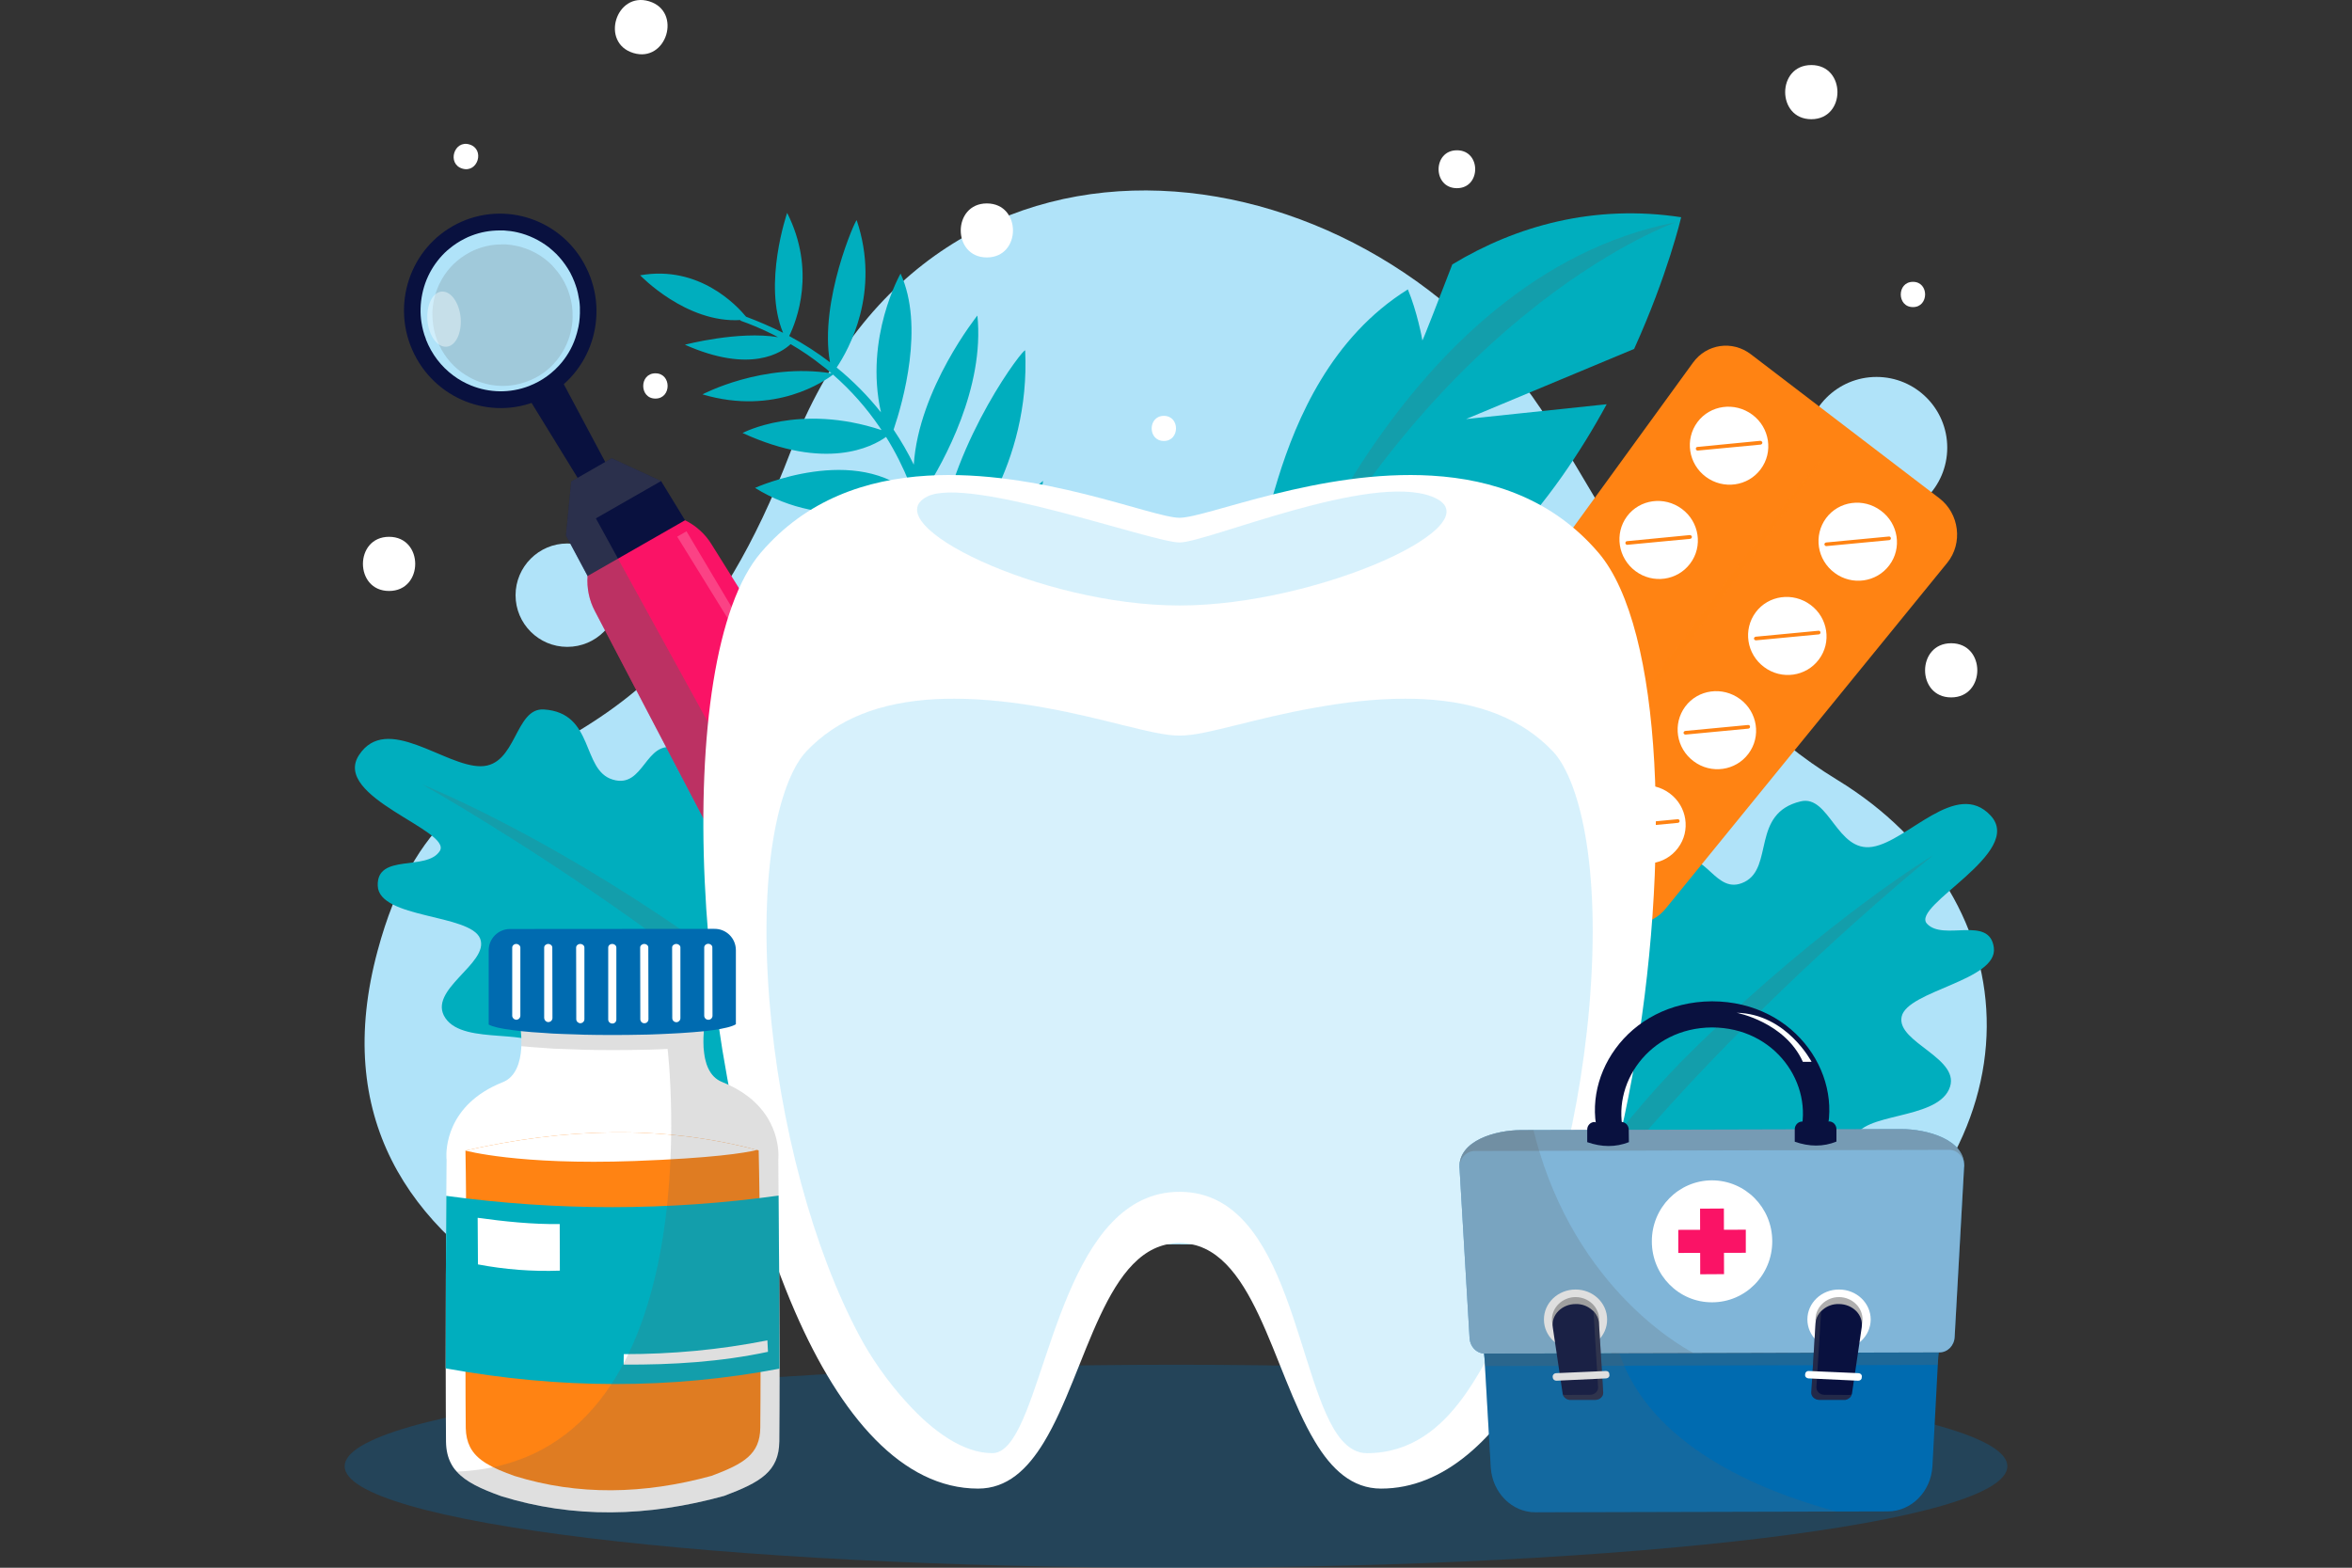 <?xml version="1.0" encoding="UTF-8"?>
<!DOCTYPE svg PUBLIC "-//W3C//DTD SVG 1.1//EN" "http://www.w3.org/Graphics/SVG/1.1/DTD/svg11.dtd">
<!-- Creator: CorelDRAW X7 -->
<svg xmlns="http://www.w3.org/2000/svg" xml:space="preserve" width="161.95mm" height="107.97mm" version="1.1" shape-rendering="geometricPrecision" text-rendering="geometricPrecision" image-rendering="optimizeQuality" fill-rule="evenodd" clip-rule="evenodd"
viewBox="0 0 16195 10797"
 xmlns:xlink="http://www.w3.org/1999/xlink">
 <rect x="0" y="0" width="16195" height="10797" fill="#333333" stroke="none"/>
 <g id="Capa_x0020_1">
  <rect fill="none" width="16195" height="10797"/>
  <g id="_663963160">
   <g>
    <g>
     <path fill="#B0E3F9" fill-rule="nonzero" d="M13408 3083c0,269 -218,487 -487,487 -269,0 -487,-218 -487,-487 0,-269 218,-487 487,-487 269,0 487,218 487,487z"/>
     <path fill="#B0E3F9" fill-rule="nonzero" d="M4262 4099c0,197 -159,356 -356,356 -196,0 -356,-159 -356,-356 0,-196 160,-356 356,-356 197,0 356,160 356,356z"/>
    </g>
    <path fill="#B0E3F9" fill-rule="nonzero" d="M12500 8960c1601,-1065 1496,-2769 149,-3590 -971,-592 -1453,-1615 -1983,-2467 -1175,-1888 -4217,-2420 -5223,210 -1005,2631 -2346,1587 -2843,3435 -307,1138 203,1908 1093,2412 1317,-249 2815,-390 4405,-390 1588,0 3086,141 4402,390z"/>
    <path fill="#006BB0" fill-rule="nonzero" fill-opacity="0.302" d="M13822 10098c0,386 -2563,699 -5724,699 -3162,0 -5725,-313 -5725,-699 0,-386 2563,-699 5725,-699 3161,0 5724,313 5724,699z"/>
   </g>
   <g>
    <g>
     <path fill="#00AEBE" fill-rule="nonzero" d="M6525 4166c0,-14 -1,-29 -2,-43 -4,-70 -11,-143 -21,-217 157,-167 594,-706 557,-1492 -2,-30 -488,602 -592,1291 -1,-5 -2,-10 -3,-16 -23,-100 -54,-204 -94,-309 127,-199 411,-709 360,-1207 0,0 -404,504 -438,1027 -40,-82 -86,-162 -139,-241 65,-192 213,-714 48,-1075 0,0 -251,438 -135,956 -87,-110 -188,-213 -305,-309 82,-122 305,-518 138,-1014 -5,-15 -260,559 -184,978 -85,-65 -179,-126 -281,-181 51,-103 187,-450 -14,-848 0,0 -169,491 -28,826 -80,-40 -165,-77 -255,-111 -61,-74 -322,-357 -729,-285 0,0 316,332 692,308l-3 3c2,1 4,2 6,3 65,23 126,49 185,77 24,11 47,23 69,35 -272,-45 -641,52 -641,52 452,201 666,54 728,-4 79,46 152,96 219,150 16,11 30,23 45,36 6,5 12,10 17,15 -475,-75 -888,145 -888,145 501,149 845,-95 899,-136 126,110 231,231 318,358 6,8 11,16 16,24 -569,-188 -957,20 -957,20 574,263 892,96 988,27 65,104 118,211 161,318 10,22 18,45 27,67 3,10 7,20 10,30 -398,-381 -1100,-64 -1100,-64 495,309 1027,119 1108,87 0,1 1,2 1,2 1,7 2,13 4,19 0,0 0,-1 1,-2 43,127 72,251 91,368 4,23 7,45 10,67 2,16 4,31 6,46 1,8 1,16 2,24 -4,-3 -8,-6 -12,-9 -421,-299 -819,-272 -990,-241 0,0 171,194 484,271 237,60 440,33 512,16 4,-1 7,-1 10,-2 7,68 11,134 13,198l65 35c-6,20 -10,39 -13,56l72 39c575,-505 619,-1022 619,-1022 -420,336 -588,649 -657,854z"/>
     <g>
      <path fill="#00AEBE" fill-rule="nonzero" d="M11252 2403l-1157 483 968 -102c-89,164 -192,333 -309,499 -60,85 -124,169 -191,251l-1 1 -319 33 -605 63 434 99 262 60c-65,67 -133,131 -204,193 -105,91 -196,183 -276,276l-165 8 -152 8 113 65 95 55c-219,295 -1226,109 -1226,109 15,-282 185,-897 282,-1212 126,-405 364,-969 893,-1299 63,150 100,345 100,352 8,-12 117,-293 206,-524 441,-267 978,-416 1576,-325 0,0 -92,395 -324,907z"/>
      <path fill="#606060" fill-rule="nonzero" fill-opacity="0.2" d="M8775 4371c0,0 853,-2470 2766,-2841 0,0 -1599,551 -2766,2841z"/>
     </g>
     <g>
      <path fill="#00AEBE" fill-rule="nonzero" d="M13707 5617c-236,-254 -569,176 -814,215 -245,40 -297,-360 -494,-313 -342,81 -184,454 -387,555 -203,101 -265,-238 -464,-143 -200,95 -97,361 -266,466 -276,171 -325,-168 -630,17 -304,185 283,700 116,904 -167,204 -587,-560 -906,-129 -320,431 264,884 177,1238 -87,354 -544,-42 -646,289 -79,259 249,786 396,1005 4,1 9,3 13,4 31,11 56,29 84,46 27,17 56,32 80,54 5,5 11,11 17,16 975,158 1383,-134 1229,-280 -162,-152 -205,-379 167,-383 371,-5 919,-36 975,-265 56,-230 -433,-308 -290,-510 143,-202 868,63 925,-145 56,-207 -265,-233 -218,-416 47,-182 551,-126 649,-339 98,-213 -364,-321 -326,-501 38,-180 664,-249 635,-475 -29,-226 -348,-42 -461,-166 -112,-124 675,-489 439,-744z"/>
      <path fill="#606060" fill-rule="nonzero" fill-opacity="0.2" d="M13311 5890c0,0 -2363,1899 -3153,3613 0,0 447,-1250 1527,-2300 905,-880 1626,-1313 1626,-1313z"/>
     </g>
     <g>
      <path fill="#00AEBE" fill-rule="nonzero" d="M7012 8605c108,-236 349,-819 227,-1063 -155,-309 -540,156 -684,-178 -145,-335 356,-879 -31,-1251 -386,-372 -674,451 -872,277 -198,-173 296,-778 -35,-910 -332,-132 -510,534 -695,266 -185,-269 -56,-533 -269,-594 -212,-61 -217,283 -434,217 -217,-65 -123,-460 -474,-483 -202,-13 -187,390 -435,391 -248,2 -648,-367 -838,-77 -190,290 646,520 556,661 -90,141 -436,12 -427,240 9,227 637,192 705,363 67,171 -371,354 -239,548 132,194 620,55 696,227 77,172 -235,251 -145,446 89,196 761,-186 936,-10 174,176 -295,334 -202,551 93,217 638,157 1006,100 367,-57 362,174 228,350 -127,168 312,385 1226,84 52,-67 122,-122 200,-155z"/>
      <path fill="#606060" fill-rule="nonzero" fill-opacity="0.2" d="M2908 5403c0,0 2645,1481 3708,3041 0,0 -649,-1158 -1888,-2015 -1037,-718 -1820,-1026 -1820,-1026z"/>
     </g>
    </g>
    <g>
     <path fill="#FF8313" fill-rule="nonzero" d="M12056 2440l1297 991c139,106 164,311 55,445l-1940 2383c-97,119 -266,138 -389,45l-1164 -886c-133,-101 -163,-297 -65,-432l1807 -2488c94,-130 271,-156 399,-58z"/>
     <g>
      <path fill="#FF8313" fill-rule="nonzero" fill-opacity="0.502" d="M11731 3320c121,90 290,67 378,-51 88,-119 62,-287 -58,-377 -120,-90 -289,-66 -377,52 -89,118 -63,287 57,376z"/>
      <path fill="#FF8313" fill-rule="nonzero" fill-opacity="0.502" d="M11624 3918c88,-119 63,-287 -58,-377 -120,-90 -289,-66 -377,52 -89,118 -63,287 57,376 121,90 290,67 378,-51z"/>
      <path fill="#FF8313" fill-rule="nonzero" fill-opacity="0.502" d="M11081 4190c-120,-90 -289,-66 -377,52 -89,118 -63,287 57,376 121,90 290,67 378,-51 88,-119 63,-287 -58,-377z"/>
      <path fill="#FF8313" fill-rule="nonzero" fill-opacity="0.502" d="M10596 4839c-120,-89 -289,-66 -377,52 -89,118 -63,287 58,376 120,90 289,67 377,-51 88,-119 63,-287 -58,-377z"/>
      <path fill="#FF8313" fill-rule="nonzero" fill-opacity="0.502" d="M12937 3553c-120,-90 -289,-66 -377,52 -89,118 -63,287 57,376 120,90 289,67 378,-51 88,-119 62,-287 -58,-377z"/>
      <path fill="#FF8313" fill-rule="nonzero" fill-opacity="0.502" d="M12452 4202c-120,-90 -289,-66 -377,52 -89,118 -63,287 57,376 120,90 290,67 378,-51 88,-119 62,-287 -58,-377z"/>
      <path fill="#FF8313" fill-rule="nonzero" fill-opacity="0.502" d="M11967 4851c-120,-89 -289,-66 -377,52 -89,118 -63,287 57,376 121,90 290,67 378,-51 88,-119 62,-287 -58,-377z"/>
      <path fill="#FF8313" fill-rule="nonzero" fill-opacity="0.502" d="M11482 5500c-120,-89 -289,-66 -377,52 -89,118 -63,287 57,376 121,90 290,67 378,-51 88,-118 63,-287 -58,-377z"/>
     </g>
     <g>
      <g>
       <path fill="white" fill-rule="nonzero" d="M11746 3284c120,89 289,66 377,-52 89,-118 63,-287 -57,-376 -121,-90 -290,-67 -378,51 -88,119 -63,287 58,377z"/>
       <path fill="white" fill-rule="nonzero" d="M11638 3881c89,-118 63,-287 -57,-376 -121,-90 -290,-67 -378,51 -88,119 -62,287 58,377 120,90 289,66 377,-52z"/>
       <path fill="white" fill-rule="nonzero" d="M11096 4154c-120,-90 -290,-67 -378,51 -88,119 -62,287 58,377 120,90 289,66 377,-52 89,-118 63,-287 -57,-376z"/>
       <path fill="white" fill-rule="nonzero" d="M10611 4803c-120,-90 -289,-67 -378,51 -88,119 -62,287 58,377 120,90 289,66 377,-52 89,-118 63,-287 -57,-376z"/>
       <path fill="white" fill-rule="nonzero" d="M12951 3517c-120,-90 -289,-67 -377,51 -88,119 -63,287 58,377 120,90 289,66 377,-52 89,-118 63,-287 -58,-376z"/>
       <path fill="white" fill-rule="nonzero" d="M12467 4166c-121,-90 -290,-67 -378,51 -88,119 -63,287 58,377 120,90 289,66 377,-52 89,-118 63,-287 -57,-376z"/>
       <path fill="white" fill-rule="nonzero" d="M11982 4815c-121,-90 -290,-67 -378,51 -88,119 -63,287 58,377 120,90 289,66 377,-52 89,-118 63,-287 -57,-376z"/>
       <path fill="white" fill-rule="nonzero" d="M11497 5464c-121,-90 -290,-67 -378,51 -88,119 -62,287 58,377 120,90 289,67 377,-52 89,-118 63,-287 -57,-376z"/>
      </g>
     </g>
     <path fill="#FF8313" fill-rule="nonzero" fill-opacity="0.502" d="M11606 4454c-530,710 -969,1280 -979,1272 -10,-7 412,-589 943,-1299 530,-711 969,-1280 979,-1273 10,8 -412,590 -943,1300z"/>
     <g>
      <g>
       <path fill="#FF8313" fill-rule="nonzero" d="M11684 3102c-4,-2 -7,-6 -7,-11 -1,-6 4,-13 11,-13l432 -42c7,0 14,5 15,12 0,7 -5,13 -12,14l-432 41c-2,0 -5,0 -7,-1z"/>
       <path fill="#FF8313" fill-rule="nonzero" d="M11199 3751c-4,-2 -7,-6 -7,-10 -1,-7 4,-14 11,-14l433 -42c6,0 13,5 14,12 0,7 -5,13 -12,14l-432 41c-2,0 -5,0 -7,-1z"/>
       <path fill="#FF8313" fill-rule="nonzero" d="M10714 4400c-4,-2 -7,-6 -7,-10 -1,-7 4,-14 11,-14l433 -41c7,-1 13,4 14,11 0,7 -5,13 -12,14l-432 41c-2,0 -5,0 -7,-1z"/>
       <path fill="#FF8313" fill-rule="nonzero" d="M10229 5049c-4,-2 -7,-6 -7,-10 -1,-7 4,-14 11,-14l433 -41c7,-1 13,4 14,11 1,7 -5,13 -12,14l-432 41c-2,0 -5,0 -7,-1z"/>
      </g>
      <g>
       <path fill="#FF8313" fill-rule="nonzero" d="M12570 3760c-4,-2 -7,-6 -8,-10 0,-7 5,-13 12,-14l432 -41c7,-1 13,4 14,11 1,7 -4,13 -11,14l-433 41c-2,0 -4,0 -6,-1z"/>
       <path fill="#FF8313" fill-rule="nonzero" d="M12085 4409c-4,-2 -7,-6 -8,-10 0,-7 5,-13 12,-14l432 -41c7,-1 14,4 14,11 1,7 -4,13 -11,14l-432 41c-3,0 -5,0 -7,-1z"/>
       <path fill="#FF8313" fill-rule="nonzero" d="M11600 5058c-4,-2 -7,-5 -8,-10 0,-7 5,-13 12,-14l432 -41c7,-1 14,4 14,11 1,7 -4,13 -11,14l-432 41c-3,0 -5,0 -7,-1z"/>
       <path fill="#FF8313" fill-rule="nonzero" d="M11115 5707c-4,-2 -7,-5 -7,-10 -1,-7 4,-13 11,-14l432 -41c7,-1 14,4 14,11 1,7 -4,13 -11,14l-432 41c-3,1 -5,0 -7,-1z"/>
      </g>
     </g>
    </g>
    <g>
     <polygon fill="#09113F" fill-rule="nonzero" points="4635,4059 4498,4138 3632,2729 3857,2599 "/>
     <g>
      <path fill="#09113F" fill-rule="nonzero" d="M3741 2741c327,-164 460,-566 296,-897 -163,-332 -561,-467 -889,-303 -327,164 -460,565 -296,897 164,331 562,467 889,303z"/>
      <path fill="#B0E3F9" fill-rule="nonzero" d="M3644 2658c90,-35 166,-92 224,-162 47,-57 82,-123 102,-194 1,-3 2,-7 3,-10 1,-4 2,-8 3,-12l0 0c11,-39 16,-80 17,-122 1,-29 0,-58 -4,-87 -3,-18 -6,-35 -10,-53 -3,-12 -6,-23 -9,-35 0,-1 -1,-1 -1,-2 -3,-11 -7,-21 -11,-32 0,-2 -1,-4 -2,-6 -9,-23 -19,-45 -30,-66 0,0 0,0 0,0 -21,-38 -46,-73 -74,-105 -14,-16 -29,-31 -45,-45 -9,-8 -19,-16 -28,-24 -64,-49 -138,-85 -217,-103 -30,-7 -62,-11 -93,-13 -9,0 -19,0 -28,0 -65,0 -131,11 -195,36 -16,6 -32,13 -47,21 -38,19 -73,42 -104,68 -11,9 -22,18 -32,28 -48,47 -87,102 -115,162 -4,8 -7,17 -11,25 -25,62 -39,129 -41,197 -1,32 1,64 6,96 6,38 15,76 30,113 0,2 1,4 1,5 40,102 105,186 187,247 38,29 80,52 124,70 124,50 266,55 400,3z"/>
      <path fill="#606060" fill-rule="nonzero" fill-opacity="0.2" d="M3635 2625c80,-30 147,-80 198,-143 41,-50 71,-108 90,-170 0,-3 1,-6 2,-9 1,-3 2,-7 3,-10l0 0c9,-35 14,-71 15,-108 0,-25 -1,-51 -4,-76 -3,-16 -5,-31 -9,-47 -2,-10 -5,-20 -8,-30 0,-1 0,-2 -1,-3 -3,-9 -6,-18 -9,-27 -1,-2 -1,-4 -2,-6 -8,-20 -17,-39 -27,-58 0,0 0,0 0,0 -18,-33 -40,-64 -65,-92 -12,-14 -25,-28 -39,-40 -8,-7 -17,-14 -25,-21 -56,-43 -121,-74 -190,-90 -27,-6 -55,-10 -83,-12 -8,0 -16,0 -24,0 -57,0 -115,10 -172,32 -14,5 -28,11 -41,18 -33,17 -64,37 -92,60 -9,8 -19,16 -28,25 -42,41 -76,89 -101,142 -3,7 -6,15 -9,22 -23,55 -35,113 -37,174 0,28 2,56 6,84 5,33 13,67 26,100 0,1 1,3 1,4 35,90 93,164 164,217 34,25 71,46 110,62 109,44 233,48 351,2z"/>
      <path fill="white" fill-rule="nonzero" fill-opacity="0.4" d="M3074 2388c63,-4 106,-93 98,-198 -9,-105 -67,-186 -130,-182 -63,4 -107,93 -99,198 9,105 67,186 131,182z"/>
     </g>
     <g>
      <path fill="#09113F" fill-rule="nonzero" d="M6311 6188c18,30 32,62 42,94 64,208 -20,440 -218,553 -232,133 -528,48 -654,-188l-104 -194 -1331 -2486 -149 -279 36 -372 279 -160 340 157 165 270 1472 2405 115 187c3,4 5,8 7,13z"/>
      <path fill="#FA1366" fill-rule="nonzero" d="M6189 5988l-812 465c-101,-70 -184,-162 -246,-268 -5,-9 -10,-18 -15,-28l-1020 -1949c-39,-74 -56,-157 -50,-241l671 -384c37,18 72,42 103,70 30,27 57,59 79,95l1167 1865c70,114 113,242 123,375z"/>
      <path fill="#606060" fill-rule="nonzero" fill-opacity="0.4" d="M6353 6282c64,208 -20,440 -218,553 -232,133 -528,48 -654,-188l-104 -194c-101,-70 -184,-162 -246,-268 -5,-9 -10,-18 -15,-28l-1020 -1949c-39,-74 -56,-157 -50,-241l-149 -279 36 -372 279 -160 340 157 -449 257 152 277 1359 2471 162 295 577 -331z"/>
      <polygon fill="white" fill-rule="nonzero" fill-opacity="0.2" points="5967,5807 5995,5791 4727,3659 4663,3696 "/>
     </g>
    </g>
    <g>
     <path fill="white" fill-rule="nonzero" d="M9510 10252c-200,0 -342,-133 -457,-326 -295,-491 -420,-1365 -931,-1365 -512,0 -636,880 -933,1370 -115,190 -255,321 -454,321 -522,0 -947,-497 -1261,-1219 -722,-1658 -857,-4501 -235,-5227 314,-367 728,-505 1146,-530 769,-47 1550,290 1737,290 187,0 968,-337 1738,-290 417,25 832,163 1146,530 892,1041 226,6446 -1496,6446z"/>
     <path fill="#B0E3F9" fill-rule="nonzero" fill-opacity="0.502" d="M10943 6937c-76,875 -321,1744 -653,2330 -60,107 -130,241 -222,365 -148,200 -351,376 -657,376 -67,0 -123,-34 -173,-91 -313,-366 -344,-1709 -1116,-1709 -765,0 -895,1320 -1148,1699 -42,63 -88,101 -141,101 -203,0 -412,-154 -584,-343 -141,-152 -258,-327 -330,-463 -319,-595 -552,-1456 -621,-2309 -79,-984 87,-1543 255,-1719 209,-221 501,-338 890,-359 41,-2 84,-3 127,-3 427,0 862,107 1149,179 190,46 304,75 403,75 100,0 214,-29 403,-75 144,-36 325,-81 523,-116 198,-36 413,-63 627,-63 43,0 85,1 126,3 390,21 681,139 891,359 171,180 338,753 251,1763z"/>
     <path fill="#B0E3F9" fill-rule="nonzero" fill-opacity="0.502" d="M9860 3420c464,180 -778,750 -1738,750 -959,0 -2102,-562 -1738,-750 283,-145 1551,316 1738,316 187,0 1310,-482 1738,-316z"/>
    </g>
    <g>
     <g>
      <path fill="white" fill-rule="nonzero" d="M5366 9928c-3,207 -130,280 -379,374 -528,146 -1041,156 -1536,2 -139,-50 -243,-98 -306,-169 -17,-18 -30,-37 -41,-59 -21,-41 -32,-89 -33,-146 -1,-136 -2,-314 -2,-506 0,-415 2,-900 4,-1188 1,-154 2,-252 2,-252 0,0 0,-3 -1,-7 -3,-53 -4,-368 388,-524 91,-36 121,-140 127,-233 0,-5 0,-10 1,-15 3,-84 -10,-155 -10,-155l1005 -1 268 0c0,0 -14,73 -9,158 0,4 0,9 1,14 6,92 35,195 127,231 15,6 29,13 44,19 349,161 346,456 344,504 -1,5 -1,7 -1,7 0,0 1,98 2,252 3,288 6,776 7,1192 0,191 -1,367 -2,502z"/>
     </g>
     <g>
      <path fill="#FF8313" fill-rule="nonzero" d="M4900 10164c0,0 0,0 0,0 -466,128 -920,137 -1357,1 -154,-55 -260,-107 -307,-201 -18,-36 -28,-79 -29,-129 -1,-121 -2,-277 -2,-447 0,-367 2,-796 4,-1050 1,-137 -4,-410 -4,-414 684,-155 1353,-178 2007,-4 4,0 8,1 12,3 0,4 6,276 7,413 2,255 5,686 6,1054 0,168 -1,324 -2,443 -2,183 -114,248 -335,331z"/>
      <path fill="white" fill-rule="nonzero" d="M5212 7920c-86,21 -306,56 -844,76 -800,29 -1163,-72 -1163,-72 684,-155 1353,-178 2007,-4z"/>
     </g>
     <g>
      <path fill="#00AEBE" fill-rule="nonzero" d="M5367 9426c-746,142 -1512,141 -2298,-2 0,-415 2,-900 4,-1188 764,104 1527,104 2288,-2 3,288 6,776 6,1192z"/>
      <path fill="white" fill-rule="nonzero" d="M3855 8751c-190,7 -379,-8 -564,-43l-2 -321c182,25 378,46 565,43l1 321z"/>
      <path fill="white" fill-rule="nonzero" d="M5284 9231c-333,66 -657,95 -989,95 0,0 0,0 0,0l-1 72c340,2 670,-19 994,-88l-4 -79z"/>
     </g>
     <path fill="#606060" fill-rule="nonzero" fill-opacity="0.2" d="M5368 9426c-1,-416 -4,-904 -7,-1192 -1,-154 -2,-252 -2,-252 0,0 0,-2 1,-7 2,-48 5,-343 -344,-504 -15,-6 -29,-13 -44,-19 -92,-36 -121,-139 -127,-231 -1,-5 -1,-10 -1,-14 0,0 0,0 0,0 0,0 0,0 0,0 -2,-21 -2,-42 -1,-61 2,-56 10,-97 10,-97l-268 0 0 0 -1005 1c0,0 13,71 10,155 49,5 105,9 164,13 19,1 37,3 56,4 53,2 108,4 165,6 18,1 37,1 56,2 54,1 109,2 164,2 19,0 38,0 56,0 55,0 111,-1 165,-2 18,0 37,-1 56,-1 43,-1 84,-3 125,-5l0 0c0,0 335,2838 -1452,2911 63,71 167,119 306,169 495,154 1008,144 1536,-2 249,-94 376,-167 379,-374 1,-135 2,-311 2,-502z"/>
     <g>
      <path fill="#006BB0" fill-rule="nonzero" d="M5067 6544l0 510c-25,16 -82,30 -161,41 -18,2 -37,4 -57,7 -49,5 -104,9 -164,13 -18,1 -37,2 -56,3 -52,3 -108,5 -164,7 -19,0 -37,1 -56,1 -54,1 -109,2 -164,2 -19,0 -38,0 -57,0 -55,0 -110,-1 -164,-2 -19,-1 -38,-1 -56,-2 -57,-1 -112,-4 -164,-6 -19,-1 -38,-3 -56,-4 -60,-3 -115,-8 -165,-13 -19,-2 -38,-5 -56,-7 -79,-10 -136,-23 -162,-38 0,0 0,-317 0,-511 0,-81 66,-147 147,-147l1407 -1c82,-1 148,65 148,147z"/>
      <g>
       <path fill="white" fill-rule="nonzero" d="M3583 6526l0 469c0,16 -14,29 -30,28 -1,0 -1,0 -1,0 -14,-2 -25,-14 -25,-28l0 -469c0,-13 12,-25 28,-25 15,0 28,12 28,25z"/>
       <path fill="white" fill-rule="nonzero" d="M3803 6526l1 485c0,16 -14,29 -30,28 0,0 0,0 0,0 -15,-1 -26,-13 -27,-28l0 -485c0,-14 13,-25 28,-25 15,0 28,11 28,25z"/>
       <path fill="white" fill-rule="nonzero" d="M4024 6526l0 493c0,16 -13,28 -29,28 0,0 0,0 0,0 -15,-1 -27,-13 -27,-28l-1 -493c0,-14 13,-25 29,-25 15,0 28,11 28,25z"/>
       <path fill="white" fill-rule="nonzero" d="M4244 6526l0 496c0,15 -12,27 -27,27 -1,0 -1,0 -1,0 -15,0 -28,-12 -28,-27l0 -496c0,-14 12,-25 28,-25 15,0 28,11 28,25z"/>
       <path fill="white" fill-rule="nonzero" d="M4464 6525l1 494c0,16 -12,28 -27,28 -1,0 -1,0 -1,0 -15,1 -28,-12 -28,-28l-1 -494c0,-13 13,-24 28,-24 16,0 28,11 28,24z"/>
       <path fill="white" fill-rule="nonzero" d="M4685 6525l0 487c0,15 -12,27 -26,28 0,0 -1,0 -1,0 -16,0 -29,-12 -29,-28l-1 -487c0,-13 13,-24 29,-24 15,0 28,11 28,24z"/>
       <path fill="white" fill-rule="nonzero" d="M4905 6525l1 470c0,15 -11,27 -25,28 0,0 -1,0 -1,0 -16,2 -31,-11 -31,-28l0 -470c0,-13 12,-25 28,-25 15,0 28,11 28,25z"/>
      </g>
     </g>
    </g>
    <g>
     <g>
      <path fill="#006BB0" fill-rule="nonzero" d="M13350 9314l-4 34 -3 52 -37 698c-10,175 -145,311 -308,311l-2424 6c-163,1 -298,-135 -309,-309l-40 -698 -3 -52 -4 -34c2,0 4,0 6,0l3126 -8z"/>
      <path fill="#606060" fill-rule="nonzero" fill-opacity="0.302" d="M10165 8363l57 993 3 52 3118 -8 3 -52 54 -994c10,-189 -131,-349 -309,-349l-2619 7c-178,1 -318,161 -307,351z"/>
      <path fill="#006BB0" fill-rule="nonzero" d="M13525 8030c2,-184 -259,-254 -434,-254l-2619 7c-176,1 -426,72 -423,256 0,-15 3,-29 8,-42 -5,13 -8,27 -8,43 0,2 0,4 1,7l69 1170c4,57 46,102 99,105 2,0 4,0 6,0l3130 -8c56,0 102,-46 105,-106l65 -1170c1,-3 1,-5 1,-7 0,-1 0,-1 0,-1zm-3468 -34l0 0c3,-6 6,-12 10,-18 -4,6 -7,12 -10,18zm3404 -69l0 0c1,1 2,2 4,3 -2,-1 -3,-2 -4,-3z"/>
      <path fill="white" fill-rule="nonzero" fill-opacity="0.502" d="M13525 8030c2,-184 -259,-254 -434,-254l-2619 7c-176,1 -426,72 -423,256 0,-15 3,-29 8,-42 -5,13 -8,27 -8,43 0,2 0,4 1,7l69 1170c4,57 46,102 99,105 2,0 4,0 6,0l3130 -8c56,0 102,-46 105,-106l65 -1170c1,-3 1,-5 1,-7 0,-1 0,-1 0,-1zm-3468 -34l0 0c3,-6 6,-12 10,-18 -4,6 -7,12 -10,18zm3404 -69l0 0c1,1 2,2 4,3 -2,-1 -3,-2 -4,-3z"/>
      <path fill="#606060" fill-rule="nonzero" fill-opacity="0.302" d="M13525 8031c-1,-62 -47,-113 -105,-112l-3266 8c-58,0 -105,51 -105,112 -3,-184 247,-255 423,-256l2619 -7c175,0 437,70 434,255z"/>
      <g>
       <g>
        <path fill="white" fill-rule="nonzero" d="M11066 9087c1,114 -97,207 -217,207 -120,1 -218,-92 -218,-206 -1,-114 97,-207 217,-207 120,-1 218,92 218,206z"/>
       </g>
       <path fill="#606060" fill-rule="nonzero" fill-opacity="0.502" d="M11011 9087c0,85 -72,154 -162,154 -90,1 -162,-68 -163,-153 0,-85 73,-154 162,-155 90,0 163,69 163,154z"/>
       <path fill="#09113F" fill-rule="nonzero" d="M11039 9589c2,28 -23,52 -55,52l-169 0c-3,0 -6,0 -9,0 -3,-1 -6,-1 -8,-2 -1,0 -2,-1 -3,-1 -2,-1 -5,-2 -7,-3 -2,-1 -5,-3 -7,-4 -2,-2 -4,-3 -5,-5 -1,0 -2,-1 -2,-1 -2,-2 -3,-3 -4,-5 -1,-1 -2,-2 -2,-3 -1,-1 -2,-2 -3,-3 -1,-2 -1,-3 -2,-5 -1,-1 -1,-3 -2,-5l0 0c-1,-2 -1,-4 -1,-6l-68 -456c-13,-85 62,-161 158,-161 43,-1 81,14 110,39 4,3 8,7 12,10 22,23 36,53 38,85l29 474z"/>
       <path fill="#606060" fill-rule="nonzero" fill-opacity="0.302" d="M11039 9589c2,28 -23,52 -55,52l-169 0c-3,0 -6,0 -9,0 -3,-1 -6,-1 -8,-2 -1,0 -2,-1 -3,-1 -2,-1 -5,-2 -7,-3 -2,-1 -5,-3 -7,-4 -2,-2 -4,-3 -5,-5 -1,0 -2,-1 -2,-1 -2,-2 -3,-3 -4,-5 -1,-1 -2,-2 -2,-3 -1,-1 -2,-2 -3,-3 -1,-2 -1,-3 -2,-5 -1,-1 -1,-3 -2,-5l0 0c6,2 12,3 19,3l168 -1c32,0 58,-24 56,-52l-32 -524c22,23 36,53 38,85l29 474z"/>
       <g>
        <path fill="white" fill-rule="nonzero" d="M11060 9493l-343 16c-13,0 -24,-9 -25,-20l-1 -9c0,-12 10,-22 23,-23l343 -15c13,-1 24,8 24,20l1 9c1,11 -9,21 -22,22z"/>
       </g>
      </g>
      <g>
       <g>
        <path fill="white" fill-rule="nonzero" d="M12445 9087c0,114 97,207 217,207 121,1 218,-92 219,-206 0,-114 -97,-207 -218,-207 -120,-1 -218,92 -218,206z"/>
       </g>
       <path fill="#606060" fill-rule="nonzero" fill-opacity="0.502" d="M12501 9087c-1,85 72,154 161,154 90,1 163,-68 163,-153 0,-85 -72,-154 -162,-155 -89,0 -162,69 -162,154z"/>
       <path fill="#09113F" fill-rule="nonzero" d="M12472 9589c-2,28 24,52 56,52l168 0c3,0 7,0 10,0 2,-1 5,-1 8,-2 1,0 2,-1 2,-1 3,-1 5,-2 7,-3 3,-1 5,-3 7,-4 2,-2 4,-3 6,-5 0,0 1,-1 2,-1 1,-2 3,-3 4,-5 0,-1 1,-2 2,-3 1,-1 1,-2 2,-3 1,-2 2,-3 2,-5 1,-1 1,-3 2,-5l0 0c1,-2 1,-4 2,-6l67 -456c13,-85 -61,-161 -158,-161 -42,-1 -81,14 -110,39 -4,3 -8,7 -11,10 -23,23 -37,53 -39,85l-29 474z"/>
       <path fill="#606060" fill-rule="nonzero" fill-opacity="0.302" d="M12472 9589c-2,28 24,52 56,52l168 0c3,0 7,0 10,0 2,-1 5,-1 8,-2 1,0 2,-1 2,-1 3,-1 5,-2 7,-3 3,-1 5,-3 7,-4 2,-2 4,-3 6,-5 0,0 1,-1 2,-1 1,-2 3,-3 4,-5 0,-1 1,-2 2,-3 1,-1 1,-2 2,-3 1,-2 2,-3 2,-5 1,-1 1,-3 2,-5l0 0c-6,2 -12,3 -19,3l-168 -1c-32,0 -57,-24 -56,-52l33 -524c-23,23 -37,53 -39,85l-29 474z"/>
       <g>
        <path fill="white" fill-rule="nonzero" d="M12452 9493l343 16c13,0 24,-9 24,-20l1 -9c1,-12 -9,-22 -22,-23l-343 -15c-13,-1 -24,8 -25,20l-1 9c0,11 10,21 23,22z"/>
       </g>
      </g>
      <path fill="#606060" fill-rule="nonzero" fill-opacity="0.2" d="M10049 8040c0,2 0,4 1,7l69 1170c4,57 46,102 99,105l4 34 3 52 40 698c11,174 146,310 309,310l2071 -6c-551,-149 -1282,-461 -1495,-1090l513 -1c0,0 -756,-369 -1065,-1393 -14,-46 -27,-94 -39,-143l-87 0c-176,1 -427,72 -423,257z"/>
     </g>
     <g>
      <path fill="#09113F" fill-rule="nonzero" d="M11021 7866c54,-19 108,-36 163,-51 -98,-345 169,-737 604,-739 435,0 703,390 607,736 55,15 109,32 163,50 156,-427 -180,-965 -770,-966 -591,4 -925,543 -767,970z"/>
      <path fill="#09113F" fill-rule="nonzero" d="M12358 7863c100,35 196,36 287,-1l0 -85c0,-30 -23,-54 -52,-54 -58,29 -119,27 -183,1 -29,0 -52,24 -52,54l0 85z"/>
      <path fill="#09113F" fill-rule="nonzero" d="M10929 7866c100,35 195,36 287,0l-1 -86c0,-29 -23,-53 -51,-53 -59,29 -120,27 -184,0 -28,0 -52,24 -51,54l0 85z"/>
      <path fill="white" fill-rule="nonzero" d="M12474 7313c0,0 -172,-331 -516,-338 0,0 332,63 456,338l60 0z"/>
     </g>
     <g>
      <g>
       <path fill="white" fill-rule="nonzero" d="M11374 8550c0,232 186,420 415,419 230,0 415,-189 414,-421 0,-232 -186,-419 -416,-419 -229,1 -414,189 -413,421z"/>
      </g>
      <g>
       <polygon fill="#FA1366" fill-rule="nonzero" points="11707,8776 11871,8775 11870,8323 11706,8324 "/>
       <polygon fill="#FA1366" fill-rule="nonzero" points="12021,8628 12021,8469 11556,8470 11556,8629 "/>
      </g>
     </g>
    </g>
   </g>
   <g>
    <path fill="white" fill-rule="nonzero" d="M2679 3697c-240,0 -240,373 0,373 240,0 240,-373 0,-373z"/>
    <path fill="white" fill-rule="nonzero" d="M4470 9c-229,-70 -339,286 -109,356 229,70 338,-286 109,-356z"/>
    <path fill="white" fill-rule="nonzero" d="M12472 448c-240,0 -240,373 0,373 240,0 240,-373 0,-373z"/>
    <path fill="white" fill-rule="nonzero" d="M6795 1401c-239,0 -240,372 0,372 240,0 240,-372 0,-372z"/>
    <path fill="white" fill-rule="nonzero" d="M13435 4430c-239,0 -240,373 0,373 240,0 240,-373 0,-373z"/>
    <path fill="white" fill-rule="nonzero" d="M4513 2571c-112,0 -112,174 0,174 112,0 112,-174 0,-174z"/>
    <path fill="white" fill-rule="nonzero" d="M8014 2864c-112,0 -112,173 0,173 111,0 112,-173 0,-173z"/>
    <path fill="white" fill-rule="nonzero" d="M3233 995c-107,-33 -157,133 -50,166 107,33 158,-133 50,-166z"/>
    <path fill="white" fill-rule="nonzero" d="M10032 1035c-168,0 -169,261 0,261 167,0 168,-261 0,-261z"/>
    <path fill="white" fill-rule="nonzero" d="M13172 1941c-112,0 -112,174 0,174 111,0 112,-174 0,-174z"/>
   </g>
  </g>
 </g>
</svg>
